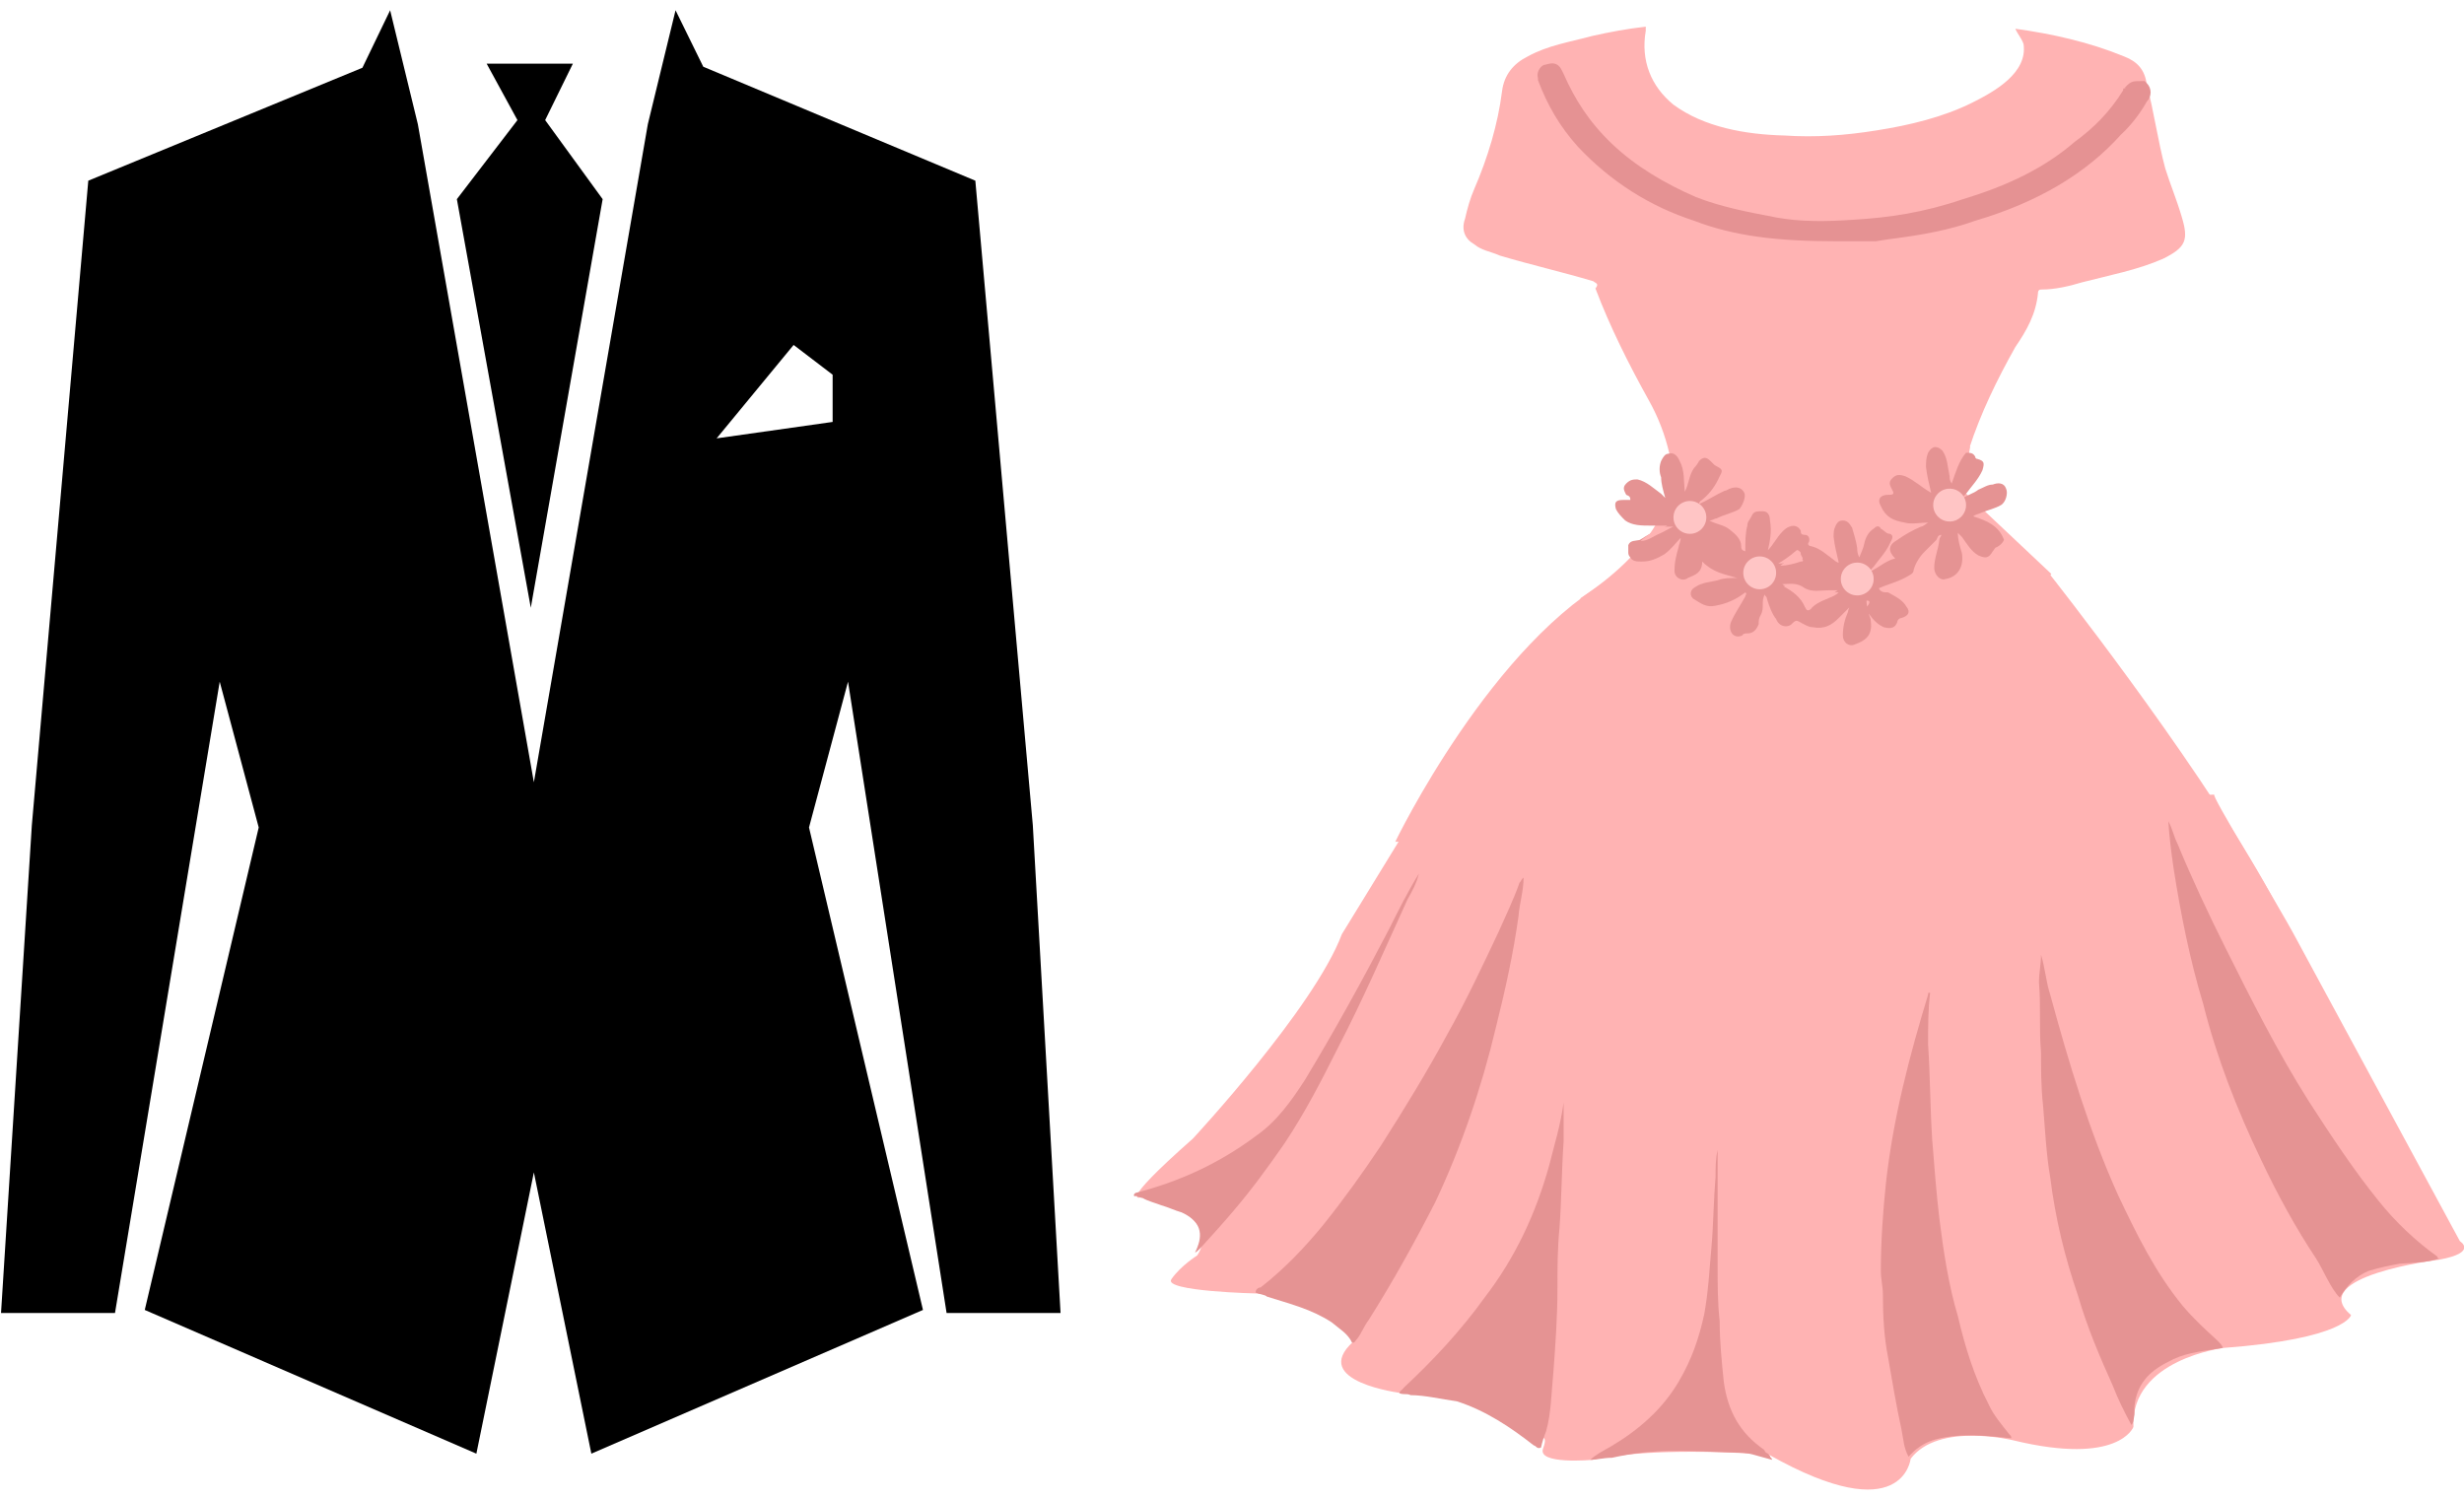 <svg xmlns="http://www.w3.org/2000/svg" xmlns:xlink="http://www.w3.org/1999/xlink" id="dresscode" x="0px" y="0px" viewBox="0 0 240 146" style="enable-background:new 0 0 240 146;" xml:space="preserve"> <style type="text/css"> .st0{fill:#FFB3B3;} .st1{fill:#E59393;} .st2{fill:#E59293;} .st3{fill:#FFC5C5;} </style> <g> <g> <path class="st0" d="M199.7,56c0,0,13.6,17.2,20.8,29.9c7.2,12.7-7.7-7-7.7-7l-9.5,1.4L135.9,82c0,0,9.5-19.7,21.7-26 C169.8,49.5,199.7,56,199.7,56z"></path> <path class="st0" d="M223.8,91.7l15.8,29.2c0,0,1.8,1.1-2,1.8c0,0-13.1,1.6-8.6,5.4c0,0-0.5,2.3-12.4,3.2c0,0-9.1,1.1-8.8,7.7 c0,0-1.4,3.8-11.7,1.3c0,0-7.3-1.8-10,1.8c0,0-0.7,7-13.8-0.4c0,0-10.8-0.9-17.2,0.5c0,0-5.4,0.5-4.8-1.1s-0.5-0.9-0.5-0.9 s-5.2-5-13.3-4.5c0,0-9-1.1-4.7-5c0,0-2.3-4.1-9.3-4.7c0,0-9.3-0.2-8.4-1.4c0.9-1.3,2.5-2.3,2.5-2.3s3-3.8-5.4-5.7 c0,0-2.7,1.1,5-5.7c0,0,11.8-12.7,14.5-19.9l6.5-10.6l78.5-3C215.1,77.1,221.8,87.9,223.8,91.7z"></path> <path class="st0" d="M196.3,2.8c3.6,0.5,7.2,1.3,10.6,2.7c1.3,0.5,2,1.3,2.2,2.7c0.7,2.7,1.1,5.6,1.8,8.2c0.5,1.6,1.1,3,1.6,4.7 c0.7,2.3,0.4,3-1.8,4.1c-2.5,1.1-5.2,1.6-7.9,2.3c-1.3,0.4-2.7,0.7-3.9,0.7c-0.2,0-0.4,0-0.4,0.4c-0.2,2-1.1,3.6-2.2,5.2 c-1.8,3.2-3.4,6.5-4.5,9.9c0,0.2,0,0.2-0.2,0.4c-0.9,0.7-1.1,1.8-1.4,3c-0.2-0.4-0.2-0.5-0.2-0.7c-0.2-0.9-0.2-1.8-0.7-2.5 c-0.5-0.5-1.1-0.5-1.4,0.2c-0.2,0.4-0.2,0.9-0.2,1.4c0.2,0.7,0.4,1.6,0.5,2.5c-0.9-0.7-1.6-1.3-2.5-1.6c-0.5-0.2-0.9-0.2-1.3,0.2 c-0.4,0.4-0.2,0.9,0,1.1c0.4,0.5,0,0.5-0.4,0.5c-0.7,0-1.1,0.4-0.7,1.1c0.4,1.1,1.3,1.4,2.3,1.6c0.7,0.2,1.4,0,2.3,0 c-0.2,0.2-0.4,0.4-0.7,0.4c-0.9,0.4-1.6,0.7-2.3,1.3c-0.9,0.5-0.9,1.1-0.2,1.8c-0.9,0.2-1.6,0.9-2.5,1.3c0-0.2,0.2-0.4,0.4-0.5 c0.5-0.7,1.3-1.4,1.6-2.3c0.2-0.4,0.4-0.7,0-0.9c-0.4-0.2-0.7-0.4-0.9-0.5c-0.4-0.2-0.5-0.2-0.7,0c-0.5,0.4-0.7,0.9-0.9,1.4 c-0.2,0.4-0.4,0.9-0.5,1.4c-0.2-0.4-0.2-0.5-0.2-0.9c0-0.7-0.2-1.4-0.5-2c-0.2-0.4-0.5-0.7-0.9-0.7c-0.4,0-0.7,0.4-0.7,0.5 c-0.2,0.4-0.2,0.7-0.2,1.1c0,0.9,0.4,1.6,0.5,2.5c-0.2,0-0.2,0-0.4-0.2c-0.7-0.5-1.4-1.3-2.3-1.4c-0.2,0-0.4-0.2-0.2-0.4 c0.2-0.4,0-0.5-0.4-0.7c-0.2,0-0.2-0.2-0.4-0.4c-0.2-0.4-0.5-0.7-1.1-0.4c-0.2,0.2-0.5,0.4-0.7,0.5c-0.5,0.5-0.9,1.3-1.4,1.8 c0.2-1.1,0.4-2,0.2-2.9c0-0.4-0.2-0.7-0.7-0.9c-0.5,0-0.9,0-1.1,0.5c-0.2,0.4-0.2,0.5-0.4,0.9c-0.2,0.9-0.2,1.6-0.2,2.5 c-0.4-0.2-0.4-0.4-0.4-0.5c0-0.7-0.5-1.3-1.1-1.6c-0.5-0.4-1.3-0.5-2-0.9c0.4-0.2,0.5-0.2,0.7-0.2c0.7-0.2,1.4-0.4,2.2-0.9 c0.4-0.2,0.7-1.3,0.5-1.6c-0.4-0.5-0.9-0.5-1.4-0.4c-0.2,0-0.4,0.2-0.5,0.2c-0.9,0.4-1.6,0.9-2.5,1.3c0-0.4,0.2-0.4,0.4-0.5 c0.5-0.7,1.3-1.4,1.6-2.2s0.4-0.9-0.5-1.1c-0.2,0-0.2-0.2-0.4-0.4c-0.4-0.4-0.7-0.4-1.1,0c-0.2,0.2-0.4,0.4-0.5,0.7 c-0.4,0.7-0.5,1.4-0.9,2.3c-0.2-1.1-0.2-2-0.5-3c-0.2-0.5-0.5-0.7-1.1-0.7c-0.4-1.8-1.1-3.6-2-5.2c-2-3.6-3.8-7.2-5.2-10.9 c0.4-0.5,0-0.5-0.2-0.7c-3-0.9-6.1-1.6-9.1-2.5c-0.9-0.4-1.8-0.5-2.5-1.1c-0.9-0.5-1.3-1.4-0.9-2.5c0.2-0.9,0.5-2,0.9-2.9 c1.3-3,2.3-6.3,2.7-9.5c0.2-1.6,1.1-2.7,2.5-3.4c2-1.1,4.1-1.4,6.3-2c1.8-0.4,3.4-0.7,5.2-0.9c0,0.2,0,0.4,0,0.4 c-0.5,2.9,0.5,5.4,2.7,7.2c3,2.2,7,2.9,10.8,3c3,0.2,5.9,0,9-0.5c3.2-0.5,6.5-1.3,9.3-2.7c2.2-1.1,5.4-2.9,5-5.7 C196.9,3.7,196.5,3.3,196.3,2.8z M178.8,22.7c1.1,0,2.9-0.2,4.7-0.4c2.9-0.4,5.6-0.9,8.2-1.8c5.2-1.6,10-4.3,13.8-8.2 c0.9-0.9,1.8-2,2.5-3.2c0.2-0.2,0.2-0.4,0-0.5c-0.2-0.2-0.4-0.2-0.5,0.2c0,0.2-0.2,0.2-0.2,0.4c-1.4,2.2-3,3.8-5,5.4 c-3.4,2.7-7.2,4.5-11.3,5.7c-3.6,1.1-7,1.8-10.8,2c-2.5,0.2-5.2,0.2-7.7-0.2c-2.7-0.4-5.6-1.1-8.1-2c-3.2-1.3-6.1-2.9-8.6-5.4 c-2.2-2-3.6-4.5-4.8-7.2c-0.2-0.2-0.2-0.5-0.5-0.4c-0.2,0.2-0.2,0.4-0.2,0.5c0.9,2.2,2.2,4.3,3.8,6.1c3,3.4,6.6,5.6,10.9,7 C169.4,21.9,173.6,22.7,178.8,22.7z"></path> <path class="st0" d="M161.4,40c0,0,6.6,9-7.5,18.3l34.4,13.6l11.5-16l-8.6-8.1l0.7-4.3L161.4,40z"></path> </g> <g> <g> <polygon points="51.7,59.2 58.7,19.4 53.1,11.7 55.8,6.2 47.4,6.2 50.4,11.7 44.5,19.4 "></polygon> <path d="M92.2,127.9h11.1l-2.7-47.5L95,17.6L68.5,6.5L65.8,1l-2.7,11.1L52,76.2L40.7,12.1L38,1l-2.7,5.6L8.6,17.6L3.1,80.4 l-3,47.5h11.1l10.2-61.5l3.8,14.2l-11.1,47l32.3,14l5.6-27.4l5.6,27.4l32.3-14l-11.1-47l3.8-14.2L92.2,127.9z M81.1,41.1 l-11.3,1.6l7.5-9.1l3.8,2.9V41.1z"></path> </g> </g> <path class="st1" d="M181.8,58.5c0,0.5,0.2,1.3,0.4,1.8c0.2,1.4-0.2,2-1.6,2.5c-0.5,0.2-1.1-0.2-1.1-0.9c0-0.9,0.2-1.6,0.5-2.3 c0-0.2,0.2-0.5,0.2-0.7c0,0,0-0.2,0.2-0.2l0,0v0.2c-0.4,0.4-0.9,0.9-1.3,1.3c-0.7,0.7-1.4,1.1-2.5,0.9c-0.4,0-0.7-0.2-1.1-0.4 c-0.4-0.2-0.5-0.4-0.9,0c-0.4,0.5-1.3,0.4-1.6-0.4c-0.4-0.5-0.7-1.3-0.9-2c0-0.2-0.2-0.2-0.2-0.4c-0.4,0.7,0,1.3-0.4,2 c-0.2,0.4-0.2,0.5-0.2,0.9c-0.2,0.5-0.5,0.9-1.1,0.9c-0.2,0-0.4,0-0.5,0.2c-0.9,0.4-1.4-0.5-1.1-1.3c0.4-0.9,0.9-1.6,1.4-2.5 c0-0.2,0.2-0.2,0-0.4c-0.9,0.7-1.8,1.1-2.9,1.3c-0.9,0.2-1.4-0.2-2.2-0.7c-0.4-0.4-0.2-0.9,0.2-1.1c0.7-0.5,1.6-0.5,2.3-0.7 c0.5-0.2,1.1-0.2,1.8-0.2c-1.3-0.4-2.3-0.5-3.4-1.6c0,1.1-0.7,1.3-1.4,1.6c-0.5,0.4-1.3,0-1.3-0.7c0-0.9,0.2-1.6,0.4-2.3 c0-0.2,0.2-0.5,0.2-0.9c-0.5,0.5-0.9,1.1-1.6,1.6c-0.7,0.4-1.3,0.7-2.2,0.7c-0.4,0-0.9,0-1.1-0.4c-0.2-0.2-0.2-0.4-0.2-0.5 c0-0.2,0-0.5,0-0.7c0.2-0.5,0.7-0.4,1.1-0.5c0.4-0.2,0.7-0.5,1.3-0.7c0.5-0.2,0.9-0.4,1.4-0.7c-0.5,0-1.1,0-1.6,0 c-0.9,0-1.8,0-2.5-0.5c-0.4-0.4-0.7-0.7-0.9-1.1c-0.2-0.7,0-0.9,0.7-0.9c0.2,0,0.4,0,0.7,0c0-0.4-0.2-0.4-0.4-0.5 c-0.2-0.4-0.4-0.7,0-1.1c0.4-0.4,0.7-0.4,1.1-0.4c0.9,0.2,1.6,0.9,2.3,1.4c0.2,0.2,0.2,0.2,0.4,0.4c-0.2-0.7-0.4-1.4-0.4-2 c-0.2-0.5-0.2-1.1,0-1.6c0.2-0.4,0.4-0.7,0.7-0.7c0.5-0.2,0.9,0.2,1.1,0.7c0.5,0.9,0.4,2,0.5,3c0.4-0.7,0.4-1.6,0.9-2.3 c0.2-0.2,0.4-0.5,0.5-0.7c0.4-0.4,0.7-0.4,1.1,0c0.2,0.2,0.2,0.2,0.4,0.4c0.7,0.4,0.9,0.4,0.5,1.1c-0.4,0.9-0.9,1.6-1.6,2.2 c-0.2,0.2-0.4,0.2-0.4,0.5c0.9-0.4,1.6-0.9,2.5-1.3c0.2,0,0.4-0.2,0.5-0.2c0.5-0.2,1.1-0.2,1.4,0.4c0.2,0.4-0.2,1.3-0.5,1.6 c-0.7,0.4-1.4,0.5-2.2,0.9c-0.2,0-0.4,0.2-0.7,0.2c0.7,0.4,1.4,0.4,2,0.9c0.5,0.4,1.1,0.9,1.1,1.6c0,0.2,0,0.4,0.4,0.5 c0-0.9,0-1.8,0.2-2.5c0-0.4,0.2-0.5,0.4-0.9c0.2-0.5,0.5-0.5,1.1-0.5c0.5,0,0.7,0.4,0.7,0.9c0.2,1.1,0,2-0.2,2.9 c0.5-0.5,0.9-1.3,1.4-1.8c0.2-0.2,0.4-0.4,0.7-0.5c0.5-0.2,0.9,0,1.1,0.4c0,0.2,0,0.4,0.4,0.4s0.5,0.4,0.4,0.7 c-0.2,0.2,0,0.4,0.2,0.4c0.9,0.2,1.6,0.9,2.3,1.4c0,0,0.2,0.2,0.4,0.2c-0.2-0.9-0.4-1.6-0.5-2.5c0-0.4,0-0.7,0.2-1.1 c0.2-0.4,0.4-0.5,0.7-0.5c0.5,0,0.7,0.4,0.9,0.7c0.2,0.7,0.4,1.3,0.5,2c0,0.2,0,0.5,0.2,0.9c0.2-0.5,0.4-0.9,0.5-1.4 s0.4-1.1,0.9-1.4c0.2-0.2,0.5-0.4,0.7,0c0.4,0.2,0.5,0.5,0.9,0.5c0.4,0.2,0.2,0.5,0,0.9c-0.4,0.9-1.1,1.6-1.6,2.3 c-0.2,0.2-0.2,0.2-0.4,0.5l0,0c0.9-0.4,1.6-1.1,2.5-1.3c-0.7-0.7-0.7-1.3,0.2-1.8c0.7-0.5,1.4-0.9,2.3-1.3c0.2,0,0.4-0.2,0.7-0.4 c-0.7,0-1.6,0.2-2.3,0c-1.1-0.2-1.8-0.5-2.3-1.6c-0.4-0.7,0-1.1,0.7-1.1c0.4,0,0.7,0,0.4-0.5c-0.2-0.4-0.4-0.7,0-1.1 c0.4-0.4,0.7-0.4,1.3-0.2c0.9,0.4,1.6,1.1,2.5,1.6c-0.2-0.9-0.4-1.6-0.5-2.5c0-0.5,0-0.9,0.2-1.4c0.4-0.7,0.9-0.7,1.4-0.2 c0.5,0.7,0.5,1.6,0.7,2.5c0,0.2,0,0.4,0.2,0.7c0.4-1.1,0.7-2.2,1.4-3c0.4,0,0.7,0,0.9,0.4c0,0.2,0.2,0.2,0.2,0.2 c0.7,0.2,0.7,0.4,0.5,1.1c-0.4,0.9-1.1,1.6-1.6,2.3c-0.2,0.2-0.4,0.4-0.4,0.5l0,0l0,0c0.5-0.4,1.1-0.5,1.6-0.9 c0.5-0.2,0.9-0.5,1.4-0.5c0.5-0.2,1.1-0.2,1.3,0.4c0.2,0.4,0,1.3-0.5,1.6s-1.3,0.5-1.8,0.7c-0.4,0.2-0.7,0.2-0.9,0.4 c1.3,0.4,2.5,0.9,3,2.3c-0.2,0.4-0.4,0.5-0.7,0.7c-0.2,0-0.2,0.2-0.4,0.4c-0.4,0.7-0.7,0.7-1.4,0.4c-0.7-0.4-1.1-1.1-1.6-1.8 c-0.2-0.2-0.2-0.2-0.4-0.4l0,0c0,0.7,0.2,1.3,0.4,2c0.2,1.3-0.4,2.3-1.6,2.5c-0.5,0.2-1.1-0.4-1.1-1.1c0-0.9,0.4-1.8,0.5-2.7 c0-0.2,0.2-0.4,0.2-0.5c-0.4,0-0.4,0.4-0.5,0.5c-0.4,0.4-0.7,0.7-1.1,1.1c-0.5,0.5-0.9,1.1-1.1,1.8c0,0.4-0.4,0.5-0.7,0.7 c-0.9,0.5-1.8,0.7-2.7,1.1c0.2,0.4,0.5,0.4,0.9,0.4c0.7,0.4,1.4,0.7,1.8,1.4c0.4,0.5,0.2,0.9-0.5,1.1c-0.2,0-0.4,0.2-0.4,0.4 c-0.2,0.5-0.5,0.7-1.3,0.5c-0.9-0.4-1.3-1.1-1.8-1.8C182.2,58.7,182.2,58.5,181.8,58.5 M173.6,56.9c0.9,0.7,1.8,1.1,2.2,2.2 c0.2,0.2,0.4,0.2,0.5,0c0.5-0.4,0.9-0.5,1.4-0.9c0.4-0.2,0.9-0.4,1.3-0.7c-0.4,0-0.7,0-0.9,0c-0.7,0-1.6,0.2-2.3-0.2 C175,56.7,174.3,56.9,173.6,56.9z M173.2,54.9c0.7,0,1.4-0.2,2.2-0.4c0.4,0,0-0.4,0-0.5s-0.2-0.5-0.4-0.4 C174.3,54.2,173.7,54.6,173.2,54.9z M188.4,50.4L188.4,50.4C188.3,50.4,188.3,50.4,188.4,50.4C188.3,50.4,188.4,50.4,188.4,50.4 L188.4,50.4z M179.1,57.4L179.1,57.4C179.3,57.4,179.3,57.4,179.1,57.4C179.3,57.4,179.1,57.4,179.1,57.4L179.1,57.4z"></path> <path class="st0" d="M161.4,51.3c0.5,0,1.1,0,1.6,0c-0.5,0.2-0.9,0.5-1.4,0.7c-0.5,0.2-1.1,0.7-1.8,0.7 C160.3,52.2,161,51.9,161.4,51.3z"></path> <g> <path class="st1" d="M178.8,22.7c-5.2,0-9.5-0.5-13.4-2c-4.3-1.4-7.9-3.8-10.9-7c-1.6-1.8-2.9-3.8-3.8-6.1c0-0.2-0.2-0.4,0.2-0.5 s0.4,0.2,0.5,0.4c1.1,2.7,2.7,5,4.8,7.2c2.5,2.3,5.4,4.1,8.6,5.4c2.7,1.1,5.4,1.6,8.1,2c2.5,0.4,5.2,0.4,7.7,0.2 c3.6-0.2,7.2-0.9,10.8-2c4.1-1.3,7.9-3,11.3-5.7c2-1.4,3.6-3.2,5-5.4c0-0.2,0.2-0.2,0.2-0.4c0.2-0.2,0.2-0.2,0.5-0.2 c0.2,0.2,0.2,0.4,0,0.5c-0.7,1.1-1.4,2.2-2.5,3.2c-3.8,4.1-8.6,6.6-13.8,8.2c-2.7,0.9-5.4,1.4-8.2,1.8 C181.6,22.5,179.8,22.7,178.8,22.7z"></path> <path class="st2" d="M178.8,23.5c-5.7,0-9.9-0.5-13.8-2c-4.3-1.4-8.1-3.8-11.3-7.2c-1.8-2-3-4.1-3.9-6.5V7.6 c-0.2-0.7,0.4-1.3,0.7-1.3c0.2,0,1.1-0.5,1.6,0.5l0.2,0.4c1.1,2.5,2.5,4.7,4.7,6.8c2.3,2.2,5.2,3.9,8.2,5.2c2.3,0.9,4.7,1.4,7.9,2 c2.2,0.4,4.7,0.4,7.5,0.2c3.4-0.2,6.8-0.7,10.6-2c4.3-1.3,7.9-3,10.9-5.6c1.8-1.3,3.4-2.9,4.7-5c0-0.2,0-0.2,0.2-0.2V8.5l0.2-0.2 c0.4-0.4,0.7-0.4,1.3-0.4h0.4l0.2,0.2c0.5,0.5,0.5,1.3,0,1.8c-0.5,0.9-1.4,2.2-2.5,3.2c-3.4,3.8-8.1,6.6-14.2,8.4 c-2.5,0.9-5.2,1.4-8.4,1.8l-1.3,0.2C180.9,23.5,179.7,23.5,178.8,23.5z M207.6,8.5L207.6,8.5L207.6,8.5z"></path> </g> <path class="st0" d="M173.7,57.1c0.9,0,1.6,0,2.2,0.4c0.7,0.4,1.4,0.2,2.3,0.2c0.4,0,0.5,0,0.9,0c-0.4,0.4-0.9,0.5-1.3,0.7 c-0.5,0.2-1.1,0.5-1.4,0.9c-0.2,0.2-0.4,0.2-0.5,0C175.4,58.1,174.6,57.6,173.7,57.1z"></path> <path class="st0" d="M173.4,55.1c0.5-0.4,1.1-0.7,1.6-1.3c0.4-0.2,0.4,0,0.4,0.4c0,0.2,0.5,0.5,0,0.5 C174.8,54.9,174.1,55.1,173.4,55.1z"></path> <path class="st1" d="M188.6,50.6L188.6,50.6C188.6,50.6,188.4,50.6,188.6,50.6C188.4,50.6,188.4,50.6,188.6,50.6L188.6,50.6z"></path> <path class="st1" d="M179.3,57.6L179.3,57.6C179.3,57.6,179.5,57.6,179.3,57.6C179.5,57.6,179.5,57.6,179.3,57.6L179.3,57.6z"></path> <path class="st1" d="M180.2,58.9C180.4,58.9,180.4,58.9,180.2,58.9C180.4,58.7,180.4,58.7,180.2,58.9 C180.4,58.9,180.4,58.9,180.2,58.9L180.2,58.9z"></path> <path class="st1" d="M182.5,55.3C182.5,55.5,182.5,55.5,182.5,55.3C182.5,55.5,182.5,55.5,182.5,55.3 C182.5,55.5,182.5,55.3,182.5,55.3L182.5,55.3z"></path> <g> <circle class="st3" cx="189.9" cy="49.2" r="1.6"></circle> <circle class="st3" cx="180.9" cy="56.4" r="1.6"></circle> <circle class="st3" cx="171.4" cy="55.8" r="1.6"></circle> <circle class="st3" cx="164.6" cy="50.4" r="1.6"></circle> </g> <g> <path class="st1" d="M122.3,125.9c0-0.4,0.4-0.5,0.5-0.5c2.3-1.8,4.3-3.9,6.1-6.1c2-2.5,3.8-5,5.6-7.7c2.3-3.6,4.5-7.2,6.5-10.9 c1.8-3.2,3.4-6.6,5-10c0.7-1.6,1.4-3,2-4.7c0.2-0.2,0.2-0.4,0.4-0.5c0,1.3-0.4,2.5-0.5,3.8c-0.5,3.6-1.3,7.2-2.2,10.8 c-1.4,5.9-3.4,11.7-5.9,17c-2,3.9-4.1,7.7-6.5,11.5c-0.4,0.5-0.7,1.3-1.1,1.8c-0.2,0.2-0.2,0.4-0.5,0.4c-0.4-0.9-1.3-1.4-2-2 c-2-1.3-4.1-1.8-6.3-2.5C123.2,126.1,122.7,126.1,122.3,125.9z"></path> <path class="st1" d="M227.9,126.4c-0.9-0.9-1.6-2.7-2.3-3.8c-2-3-3.8-6.3-5.4-9.7c-2.3-4.8-4.3-9.9-5.6-15.1 c-1.3-4.3-2.2-8.8-2.9-13.3c-0.2-1.4-0.4-2.9-0.5-4.5c0.4,0.7,0.5,1.4,0.9,2.2c1.4,3.4,3,6.8,4.7,10.2c2.5,5,5,10,8.1,14.9 c2.2,3.4,4.3,6.6,6.8,9.7c1.6,2,3.6,3.9,5.7,5.4c0,0,0,0.2,0.2,0.2c-1.3,0.4-2.5,0.4-3.9,0.5c-1.1,0.2-2,0.4-3,0.7 C229.5,124.3,228.6,125.2,227.9,126.4z"></path> <path class="st1" d="M185.9,141.9c-0.5-0.9-0.5-1.8-0.7-2.7c-0.5-2.3-0.9-4.7-1.3-7c-0.4-2-0.5-4.1-0.5-6.1c0-0.7-0.2-1.6-0.2-2.3 c0-2.9,0.2-5.7,0.5-8.6c0.7-6.3,2.3-12.4,4.1-18.3c0-0.2,0-0.2,0.2-0.2c-0.2,1.6-0.2,3.4-0.2,5c0.2,3,0.2,6.1,0.4,9.3 c0.2,2.5,0.4,5.2,0.7,7.7c0.4,3.2,0.9,6.5,1.8,9.5c0.7,3,1.6,5.9,3,8.6c0.5,1.1,1.3,2,2,2.9c0.2,0.2,0.2,0.2,0.2,0.4 c-2-0.2-3.8-0.4-5.7-0.2C188.6,140.1,187.2,140.4,185.9,141.9z"></path> <path class="st1" d="M207.6,138.8c-0.7-1.3-1.3-2.5-1.8-3.8c-1.3-2.9-2.5-5.7-3.4-8.8c-1.3-3.8-2.2-7.5-2.7-11.5 c-0.4-2.3-0.5-4.7-0.7-7c-0.2-1.8-0.2-3.6-0.2-5.2c-0.2-2.3,0-4.5-0.2-6.8c0-0.9,0.2-1.8,0.2-2.7c0.4,1.3,0.5,2.7,0.9,3.9 c1.8,6.6,3.8,13.3,6.6,19.5c1.8,3.8,3.6,7.5,6.3,10.8c1.1,1.3,2.2,2.3,3.4,3.4c0.2,0.2,0.5,0.5,0.5,0.7c-2.5,0.4-3.8,0.5-5.4,1.4 c-1.8,0.9-3,2.2-3.2,4.3c0,0.2,0,0.2,0,0.2v0.2c0,0.2,0,0.2,0,0.4C207.8,138.4,207.8,138.6,207.6,138.8z"></path> <path class="st1" d="M137.4,135.9c-0.4-0.2-0.7,0-1.1-0.2c0-0.2,0.4-0.4,0.4-0.5c2.9-2.7,5.6-5.6,7.9-8.8c3-3.9,5-8.2,6.3-12.9 c0.5-2,1.1-3.9,1.4-6.1c0,1.3,0,2.5,0,3.8c-0.2,2.9-0.2,5.7-0.4,8.4c-0.2,2-0.2,3.9-0.2,5.9c0,2.7-0.2,5.6-0.4,8.2 c-0.2,2-0.2,3.9-0.7,5.7c-0.2,0.5-0.4,1.1-0.5,1.6c-0.4,0.2-0.5-0.2-0.7-0.2c-2.3-1.8-4.7-3.4-7.5-4.3 C140.4,136.3,138.8,135.9,137.4,135.9z"></path> <path class="st1" d="M110.6,116.2c4.3-1.1,8.2-2.9,11.8-5.6c2-1.4,3.4-3.4,4.7-5.4c2.9-4.8,5.6-9.7,8.2-14.7 c0.9-1.8,1.8-3.6,2.9-5.4c-0.2,0.9-0.7,1.8-1.1,2.5c-2.2,4.8-4.3,9.7-6.8,14.5c-1.6,3.2-3.2,6.3-5.2,9.3c-1.6,2.3-3.2,4.5-5,6.6 c-1.1,1.3-2.2,2.5-3.2,3.6c-0.2,0.2-0.4,0.4-0.5,0.4c0.7-1.4,0.9-2.9-1.3-3.9c-0.7-0.2-1.3-0.5-2-0.7c-0.5-0.2-1.3-0.4-1.8-0.7 c-0.2,0-0.5-0.2-0.7-0.2C110.5,116.6,110.3,116.4,110.6,116.2z"></path> <path class="st1" d="M154.9,142.2c0.5-0.5,1.3-0.9,2-1.3c2.7-1.6,5-3.6,6.6-6.3c1.3-2.2,2-4.3,2.5-6.6c0.4-2.2,0.5-4.3,0.7-6.5 c0.2-2.3,0.2-4.5,0.4-6.8c0-0.9,0-1.8,0.2-2.7c0,0.5,0,0.9,0,1.4c0,3.2,0,6.5,0,9.9c0,1.8,0,3.6,0.2,5.4c0,2,0.2,3.9,0.4,5.9 c0.4,2.9,1.6,5,3.9,6.6c0.2,0.2,0,0.2,0.4,0.4l0.2,0.2c0,0.2,0.2,0.2,0.2,0.4l-1.8-0.5c-0.7-0.2-1.4-0.2-1.8-0.2 c-5.2-0.2-7.9-0.4-12,0.5C156.2,142,155.5,142.2,154.9,142.2z"></path> </g> </g> </svg>